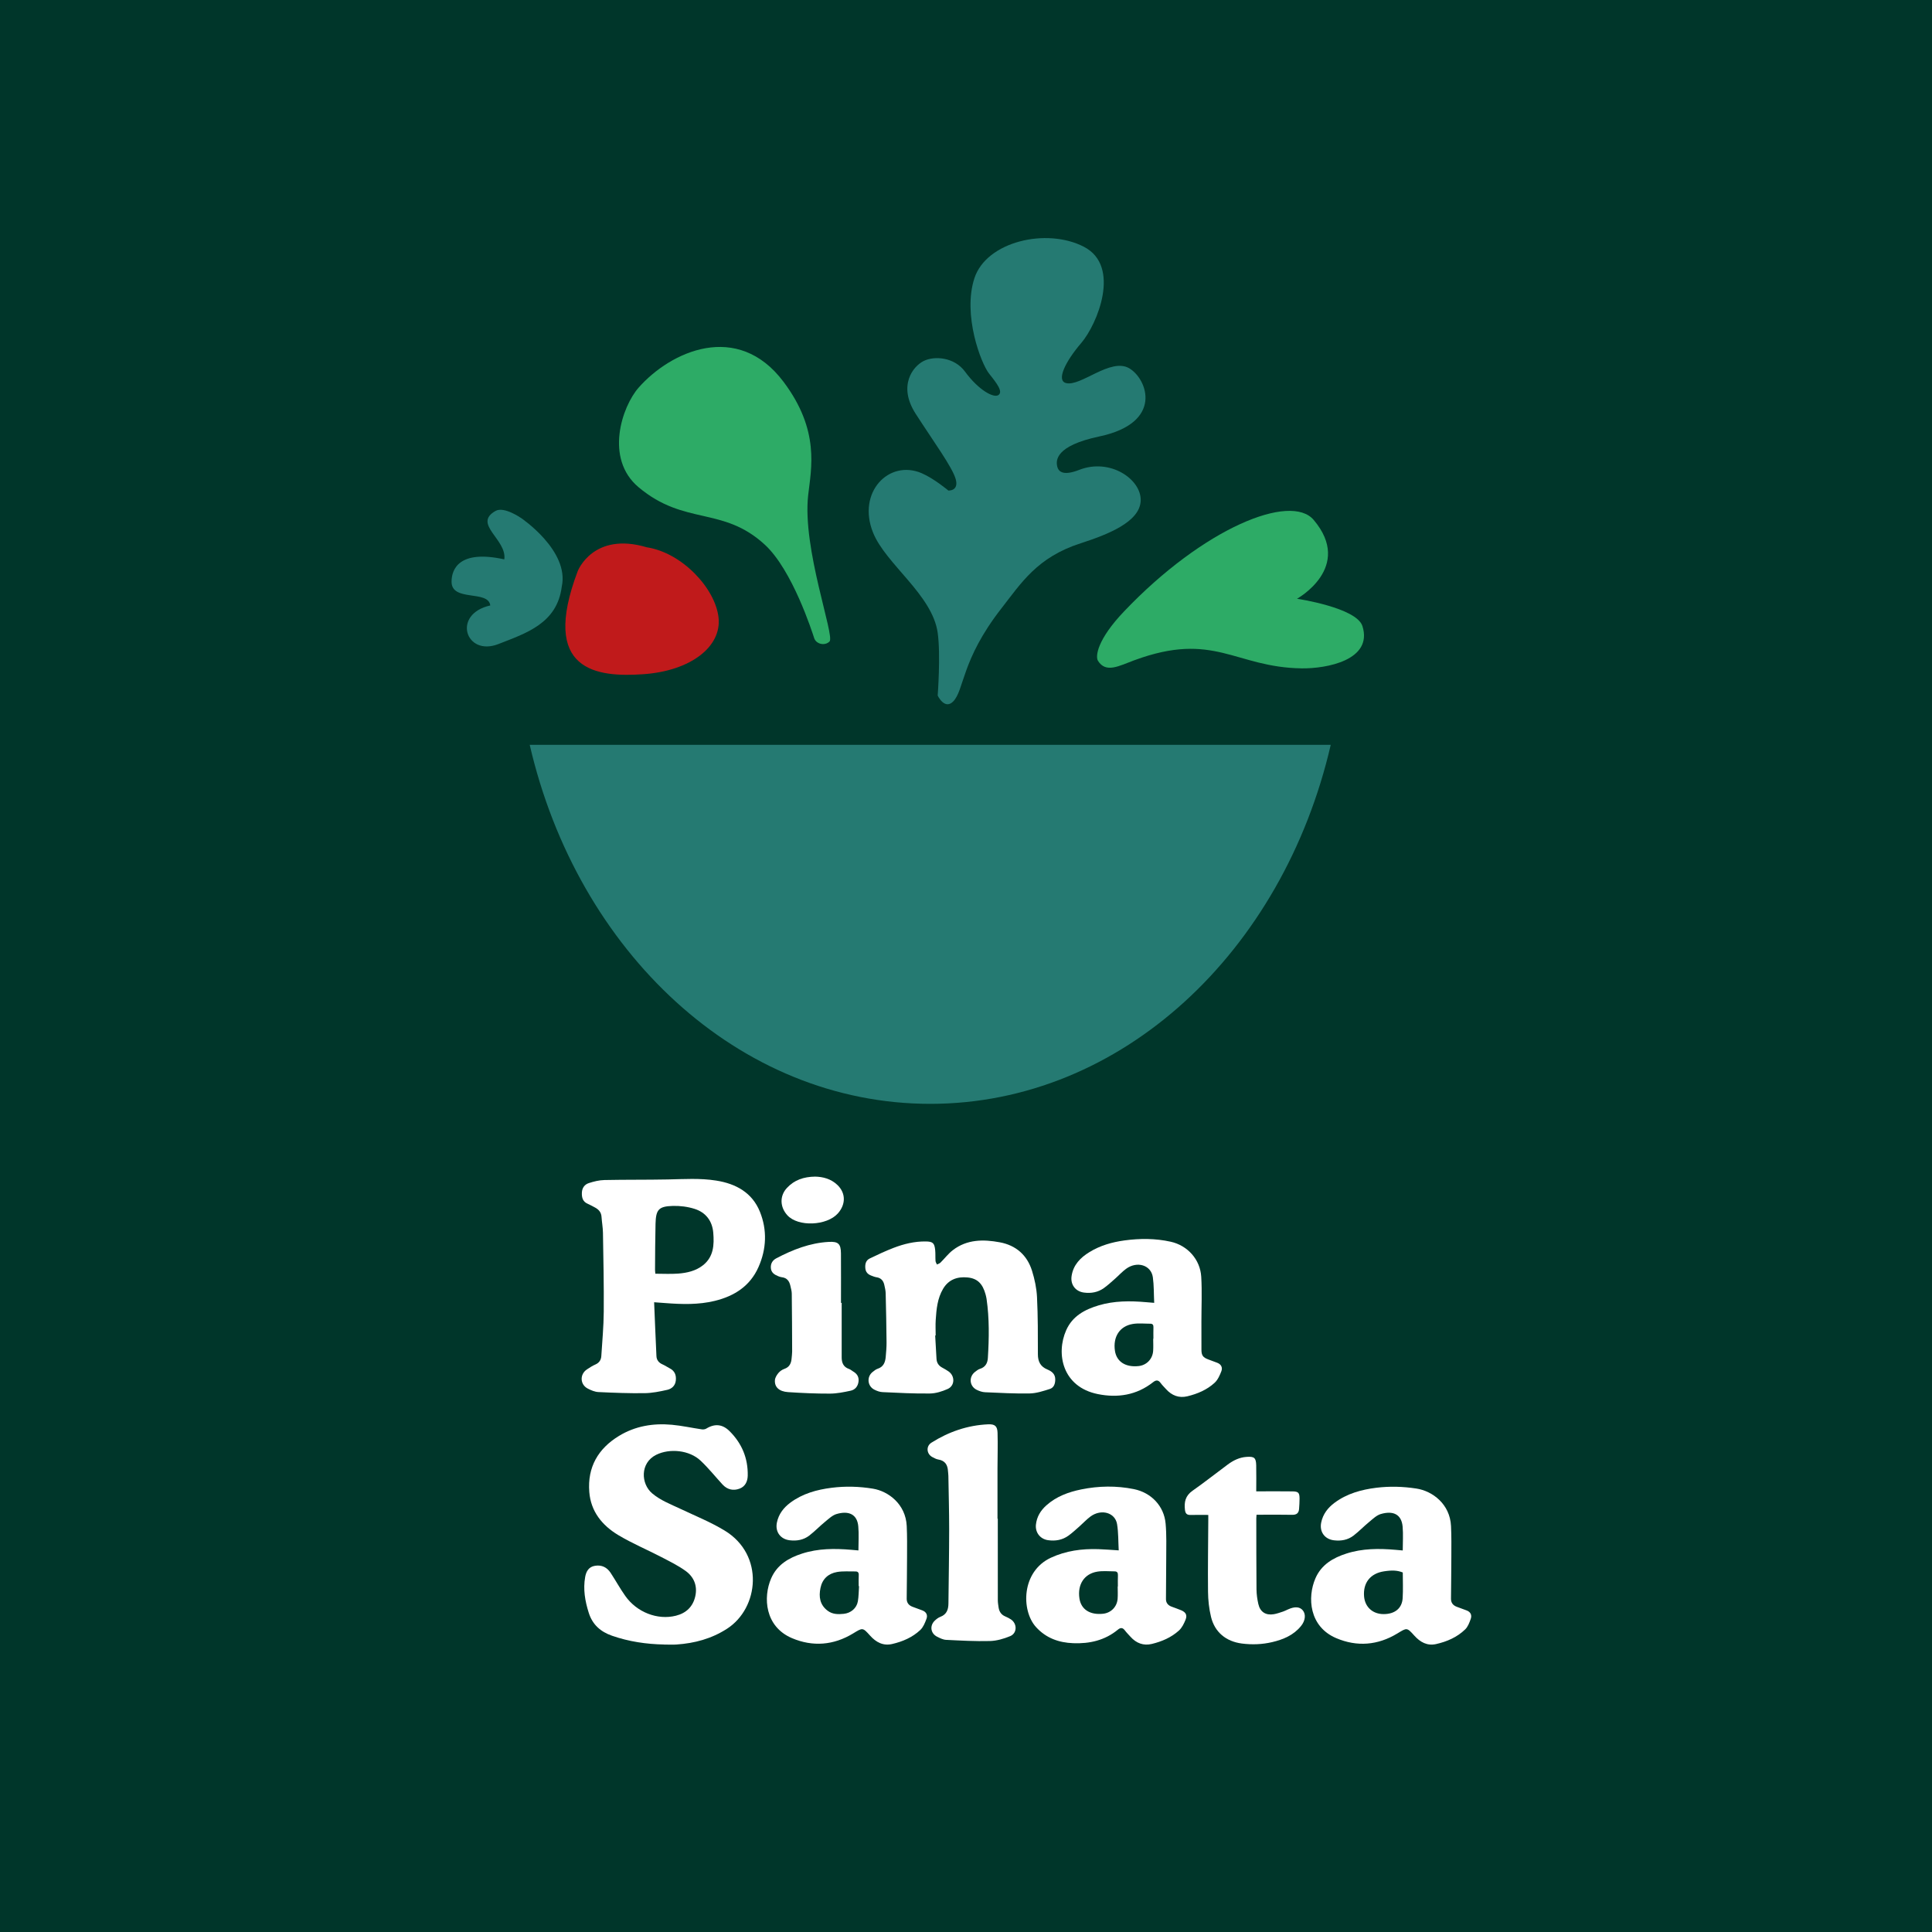 <?xml version="1.0" encoding="UTF-8"?> <svg xmlns="http://www.w3.org/2000/svg" id="_Слой_1" data-name="Слой 1" viewBox="0 0 660 660"><defs><style> .cls-1 { fill: #00362a; } .cls-1, .cls-2, .cls-3, .cls-4, .cls-5 { stroke-width: 0px; } .cls-2 { fill: #2dab66; } .cls-3 { fill: #257a72; } .cls-4 { fill: #fff; } .cls-5 { fill: #c01a1b; } </style></defs><rect class="cls-1" width="660" height="660"></rect><g><g><path class="cls-4" d="M226.89,561.79c-6.08-.11-12.04-.99-17.82-3-3.92-1.37-6.67-3.79-7.95-7.85-1.27-4-1.96-8.04-1.22-12.21.34-1.91,1.21-3.48,3.35-3.83,2.28-.38,4.08.5,5.33,2.38,1.71,2.6,3.21,5.34,5,7.88,3.97,5.65,11.06,8.37,17.33,6.79,3.54-.89,5.83-3.12,6.62-6.68.78-3.54-.48-6.58-3.32-8.62-2.55-1.84-5.43-3.25-8.24-4.71-4.9-2.55-10.03-4.7-14.76-7.53-5.48-3.29-9.39-8.06-9.9-14.75-.66-8.45,3.01-14.79,10.16-19.14,5.54-3.37,11.67-4.38,18.03-3.8,3.43.31,6.82,1.07,10.24,1.57.49.07,1.12,0,1.54-.26,2.91-1.78,5.56-1.52,7.97.89,4.19,4.18,6.3,9.23,6.19,15.16-.04,2.01-.86,3.75-2.81,4.47-2.15.8-4.18.33-5.79-1.41-2.5-2.72-4.82-5.63-7.51-8.16-3.81-3.6-10.54-4.28-15.15-2-5.57,2.76-5.27,9.91-1.38,13.18,2.88,2.43,6.36,3.73,9.7,5.31,5.07,2.4,10.34,4.52,15.11,7.43,13.58,8.29,11.71,26.45.74,33.51-5.29,3.41-11.08,4.96-17.25,5.38-1.39.1-2.79.01-4.18.01Z"></path><path class="cls-4" d="M223.46,444.87c.27,6.32.5,12.36.79,18.4.06,1.36.83,2.29,2.11,2.84.83.36,1.58.9,2.39,1.31,1.75.88,2.31,2.33,2.12,4.18-.19,1.78-1.39,2.84-2.92,3.19-2.56.58-5.19,1.11-7.79,1.14-5.23.07-10.47-.13-15.71-.38-1.24-.06-2.53-.6-3.66-1.19-2.68-1.39-2.79-4.9-.27-6.56.92-.61,1.86-1.23,2.86-1.66,1.31-.57,1.95-1.54,2.04-2.89.31-5.04.8-10.08.83-15.12.07-9-.12-18-.27-27-.03-1.82-.37-3.63-.49-5.45-.1-1.52-.93-2.47-2.18-3.15-.84-.45-1.68-.92-2.55-1.3-1.71-.74-2.04-2.15-1.98-3.79.06-1.64.94-2.82,2.39-3.28,1.71-.55,3.53-1.01,5.31-1.04,7.22-.15,14.44-.06,21.65-.2,5.53-.11,11.05-.49,16.56.39,6.75,1.07,12.27,4.13,14.9,10.62,2.53,6.24,2.27,12.75-.49,18.95-2.87,6.47-8.24,9.89-14.92,11.52-5.54,1.35-11.16,1.19-16.78.76-1.14-.09-2.29-.17-3.95-.29ZM223.87,435.12c2.69,0,5.25.15,7.78-.04,3.03-.23,6.03-.9,8.49-2.84,3.66-2.88,3.87-6.98,3.52-11.14-.34-4.03-2.56-6.9-6.34-8.12-2.37-.76-5-1.09-7.49-1.02-4.81.14-5.77,1.26-5.89,6.1-.13,5.24-.13,10.49-.17,15.73,0,.38.06.75.11,1.33Z"></path><path class="cls-4" d="M319.47,456.21c.15,2.64.32,5.28.45,7.93.07,1.44.75,2.43,2.01,3.09.72.38,1.43.8,2.1,1.26,2.26,1.56,2.2,4.91-.3,6.01-1.89.84-4.04,1.52-6.08,1.54-5.38.07-10.77-.22-16.16-.47-.97-.04-1.99-.42-2.87-.88-2.33-1.23-2.57-4.41-.5-6.02.53-.41,1.08-.88,1.7-1.08,1.97-.64,2.58-2.17,2.75-3.98.15-1.68.3-3.36.29-5.04-.05-5.59-.16-11.17-.3-16.76-.02-.95-.25-1.9-.46-2.84-.31-1.44-1.1-2.41-2.67-2.64-.61-.09-1.2-.34-1.78-.56-1.17-.44-1.92-1.19-2.04-2.52-.13-1.42.18-2.69,1.5-3.33,2.68-1.29,5.38-2.57,8.15-3.63,3.52-1.35,7.17-2.24,10.98-2.19,2.4.03,2.98.52,3.23,2.91.13,1.24.03,2.5.12,3.75.03.42.32.81.49,1.22.4-.21.88-.33,1.19-.64,1.44-1.41,2.67-3.08,4.26-4.29,4.82-3.69,10.41-3.71,16.02-2.66,5.51,1.03,9.32,4.35,11,9.71.91,2.91,1.56,5.99,1.71,9.03.32,6.49.3,13,.3,19.51,0,2.5.88,4.22,3.24,5.2,1.45.61,2.69,1.5,2.69,3.38,0,1.49-.45,2.83-1.87,3.28-2.22.7-4.53,1.47-6.82,1.52-5.09.1-10.19-.19-15.29-.41-.97-.04-2-.4-2.88-.84-2.46-1.24-2.73-4.4-.57-6.09.53-.41,1.09-.87,1.71-1.06,1.87-.57,2.6-2,2.7-3.7.42-6.74.53-13.47-.44-20.18-.08-.52-.21-1.04-.34-1.55-1.01-3.68-2.8-5.46-6.14-5.79-3.52-.35-6.5.7-8.39,3.9-1.92,3.26-2.26,6.92-2.5,10.58-.12,1.77-.02,3.56-.02,5.35-.06,0-.12,0-.18,0Z"></path><path class="cls-4" d="M293.25,529.66c0-2.89.2-5.6-.05-8.26-.37-4.11-3.28-5.4-7.41-4.19-1.44.42-2.68,1.63-3.9,2.62-1.86,1.52-3.53,3.28-5.43,4.74-1.94,1.5-4.27,1.91-6.71,1.61-3.17-.39-5-2.92-4.35-6.06.59-2.88,2.27-5.06,4.58-6.78,4.19-3.11,9.04-4.45,14.1-5.09,4.7-.6,9.41-.47,14.11.3,5.3.87,11.2,5.28,11.56,12.75.17,3.5.12,7.02.11,10.53-.01,4.77-.08,9.54-.12,14.3-.01,1.38.69,2.27,1.94,2.75,1.12.43,2.25.83,3.38,1.25,1.38.51,1.91,1.6,1.44,2.87-.5,1.36-1.1,2.87-2.12,3.83-2.68,2.52-6.03,3.96-9.58,4.78-3.07.72-5.51-.56-7.56-2.85-2.57-2.87-2.55-2.73-5.81-.75-6.66,4.05-13.78,4.62-20.89,1.6-9.25-3.94-9.92-13.92-7.1-20.42,2.03-4.68,6-6.99,10.58-8.47,5.46-1.76,11.09-1.77,16.74-1.29.81.07,1.62.14,2.48.22ZM293.45,541.85s-.07,0-.11,0c0-1.25-.05-2.51.02-3.75.05-.87-.29-1.28-1.12-1.27-2.1.03-4.24-.16-6.29.19-2.98.52-5.03,2.37-5.66,5.44-.62,3.01-.24,5.76,2.43,7.78,1.67,1.26,3.57,1.27,5.52,1.07,2.41-.25,4.41-1.9,4.82-4.28.29-1.69.28-3.44.4-5.16Z"></path><path class="cls-4" d="M479.2,529.66c0-2.85.19-5.51-.04-8.13-.37-4.18-3.18-5.56-7.45-4.32-1.43.42-2.68,1.63-3.89,2.63-1.86,1.52-3.53,3.28-5.43,4.74-1.95,1.5-4.27,1.91-6.71,1.61-3.17-.39-4.99-2.93-4.34-6.07.59-2.88,2.27-5.05,4.59-6.77,4.23-3.13,9.13-4.47,14.24-5.11,4.56-.56,9.12-.43,13.68.27,5.52.84,11.48,5.3,11.84,12.81.17,3.5.12,7.02.11,10.53-.01,4.77-.08,9.54-.12,14.3-.01,1.38.69,2.26,1.94,2.74,1.12.43,2.26.83,3.38,1.25,1.38.51,1.88,1.59,1.43,2.88-.45,1.29-.98,2.72-1.92,3.62-2.76,2.67-6.23,4.17-9.93,5-3.03.68-5.41-.65-7.42-2.88-2.57-2.86-2.54-2.72-5.81-.74-6.67,4.05-13.78,4.62-20.89,1.59-9.25-3.94-9.91-13.93-7.09-20.43,2.03-4.68,6.01-6.99,10.58-8.46,5.46-1.76,11.09-1.77,16.74-1.28.81.07,1.61.14,2.5.22ZM479.21,537.18c-1.82-.72-3.56-.83-6.42-.39-4.66.71-7.2,3.92-6.8,8.59.31,3.62,2.95,6.01,6.65,6.02,3.83.01,6.32-1.95,6.53-5.45.18-2.92.04-5.86.04-8.78Z"></path><path class="cls-4" d="M394.29,445.06c-.15-3.08-.07-5.94-.46-8.73-.59-4.17-5.39-5.64-9.16-2.87-1.35.99-2.49,2.26-3.76,3.38-1.23,1.08-2.44,2.2-3.76,3.15-2.04,1.48-4.38,1.9-6.86,1.57-2.91-.39-4.66-2.72-4.22-5.65.57-3.8,2.99-6.27,6.09-8.17,3.67-2.26,7.73-3.41,11.96-3.99,5.29-.72,10.58-.72,15.81.44,5.74,1.27,10.08,6.05,10.43,11.98.3,5.08.06,10.19.06,15.29,0,3.23,0,6.46.01,9.68.01,1.87.52,2.57,2.28,3.24,1.03.4,2.08.76,3.11,1.16,1.37.52,1.9,1.65,1.41,2.9-.54,1.4-1.21,2.92-2.27,3.91-2.62,2.43-5.9,3.81-9.34,4.64-2.85.69-5.32-.25-7.29-2.45-.61-.68-1.28-1.32-1.82-2.06-.81-1.12-1.57-1.12-2.63-.28-5.61,4.41-12.05,5.41-18.85,4.04-12.11-2.45-14.37-13.8-10.8-21.83,2.15-4.84,6.36-7.06,11.09-8.48,5.3-1.58,10.74-1.57,16.19-1.09.81.07,1.62.14,2.78.23ZM393.95,457.33s.04,0,.07,0c0-1.3-.03-2.6.01-3.9.03-.77-.23-1.22-1.02-1.23-2.01,0-4.05-.24-6.01.08-4.5.73-6.84,4.4-6.12,9.18.56,3.72,3.63,5.69,8.09,5.21,2.7-.29,4.76-2.38,4.96-5.16.1-1.39.02-2.79.02-4.18Z"></path><path class="cls-4" d="M382.17,529.62c-.17-3.11-.09-6.07-.56-8.94-.65-3.98-5.41-5.31-9.07-2.63-1.35.99-2.5,2.26-3.76,3.37-1.23,1.08-2.43,2.2-3.75,3.16-2.08,1.51-4.47,1.93-7,1.57-2.68-.38-4.43-2.62-4.14-5.33.29-2.67,1.6-4.82,3.57-6.57,3.41-3.05,7.56-4.56,11.94-5.45,5.96-1.21,11.96-1.3,17.94-.1,5.93,1.2,10.31,5.77,10.85,11.76.36,3.96.21,7.98.21,11.97,0,4.62-.09,9.25-.09,13.87,0,1.23.69,2.08,1.83,2.52,1.12.43,2.27.8,3.37,1.27,1.56.66,2.13,1.64,1.5,3.21-.54,1.35-1.24,2.79-2.29,3.73-2.61,2.36-5.83,3.74-9.23,4.56-2.85.69-5.32-.24-7.29-2.44-.64-.72-1.34-1.4-1.91-2.16-.74-.98-1.44-1.07-2.4-.28-4.44,3.66-9.67,4.85-15.26,4.63-4.93-.19-9.31-1.74-12.74-5.54-5.09-5.66-5-18.96,5.11-23.66,5.16-2.4,10.58-3.1,16.18-2.93,2.21.07,4.41.26,7.01.42ZM381.81,541.96h.07c0-1.25-.04-2.5.02-3.75.04-.88-.2-1.41-1.15-1.41-1.96,0-3.96-.22-5.87.09-4.5.73-6.85,4.39-6.13,9.17.56,3.74,3.59,5.7,8.08,5.22,2.7-.29,4.77-2.37,4.97-5.14.1-1.39.02-2.79.02-4.18Z"></path><path class="cls-4" d="M340.86,518.81c0,9.29,0,18.58.01,27.87,0,.81.15,1.63.26,2.44.21,1.43.9,2.5,2.29,3.08.66.28,1.32.61,1.91,1,2.2,1.46,2.18,4.73-.24,5.73-2.17.9-4.58,1.61-6.91,1.67-4.99.13-9.99-.15-14.97-.4-1.05-.05-2.12-.59-3.09-1.08-2.24-1.14-2.59-3.77-.77-5.5.55-.52,1.19-1.02,1.88-1.28,2.17-.81,2.75-2.5,2.77-4.56.09-8.47.24-16.95.25-25.42,0-6.06-.17-12.13-.27-18.19,0-.53-.1-1.05-.13-1.58-.11-2.17-1.01-3.63-3.33-4-.69-.11-1.35-.49-1.99-.82-2.01-1.05-2.26-3.72-.34-4.93,5.91-3.73,12.36-5.96,19.38-6.27,2.31-.1,3.14.61,3.21,2.93.12,4.04-.01,8.08-.02,12.12-.01,5.73,0,11.46,0,17.19.03,0,.06,0,.09,0Z"></path><path class="cls-4" d="M429.25,517.44c-.03.52-.08.89-.08,1.26.01,8.09,0,16.18.07,24.27.02,1.67.26,3.37.63,5,.62,2.7,2.53,3.92,5.27,3.47,1.08-.18,2.13-.57,3.18-.91.59-.2,1.15-.5,1.72-.75,2.29-1.04,4.01-.91,5.04.37,1.07,1.33.87,3.47-.63,5.32-2.55,3.15-6.1,4.62-9.9,5.51-3.4.79-6.85.92-10.33.47-5.36-.7-9.25-3.85-10.52-9.11-.67-2.78-.99-5.69-1.02-8.55-.09-8.19.05-16.38.09-24.56,0-.52,0-1.03,0-1.71-2.13,0-4.09-.04-6.05.01-1.24.03-1.77-.45-1.92-1.73-.31-2.68.15-4.83,2.57-6.53,4.1-2.87,8.02-5.99,12.05-8.97,1.92-1.42,4-2.45,6.46-2.61,2.58-.17,3.2.28,3.26,2.9.07,2.88.01,5.76.01,8.87.63,0,1.14,0,1.65,0,3.56,0,7.13-.03,10.69.02,2.07.03,2.45.45,2.46,2.49,0,1.15-.08,2.31-.16,3.46-.1,1.45-.83,2.08-2.36,2.05-3.56-.08-7.13-.03-10.69-.03-.47,0-.94,0-1.48,0Z"></path><path class="cls-4" d="M287.53,445.08c0,6.21,0,12.42,0,18.62,0,1.83.58,3.29,2.49,3.95.53.18.98.6,1.48.9,1.33.78,1.99,1.9,1.78,3.47-.22,1.62-1.19,2.74-2.67,3.06-2.34.51-4.74.99-7.11,1-4.75.02-9.52-.2-14.26-.51-3.1-.2-4.71-1.75-4.51-4.13.07-.85.64-1.74,1.21-2.43.5-.6,1.25-1.11,1.99-1.37,1.79-.62,2.37-1.94,2.5-3.64.06-.77.18-1.53.18-2.3-.02-6.59-.05-13.18-.13-19.77-.01-.9-.28-1.8-.48-2.69-.35-1.59-1.16-2.72-2.93-2.92-.42-.05-.84-.2-1.24-.36-1.3-.53-2.4-1.23-2.5-2.83-.09-1.52.6-2.61,1.89-3.29,5.62-2.95,11.46-5.24,17.89-5.59,3.25-.18,4.14.64,4.17,3.94.04,5.63.01,11.27.01,16.9.08,0,.16,0,.24,0Z"></path><path class="cls-4" d="M278.43,401.95c2.68.05,5.44.74,7.65,2.86,2.94,2.82,2.84,6.7.13,9.73-3.75,4.19-13.56,4.67-17.25.6-2.52-2.77-2.69-6.58-.13-9.33,2.52-2.71,5.7-3.8,9.6-3.86Z"></path></g><g><path class="cls-3" d="M454.6,254.45c-16.33,70.68-71.39,122.64-136.82,122.64s-120.49-51.96-136.82-122.64h273.65Z"></path><path class="cls-2" d="M283.38,219.14c1.89-1.89-9.35-31.71-7.3-49.96,1.03-9.14,4.11-22.11-8.44-38.78-15.69-20.84-38.55-10.4-49.5,2.05-5.61,6.38-11.7,24.15,0,33.99,15.74,13.23,28.73,6.39,43.12,19.62,9.45,8.68,16.2,29.88,16.88,31.94s3.65,2.74,5.25,1.14Z"></path><path class="cls-3" d="M320.33,237.62s2.34,4.96,5.25,2.05c3.88-3.88,2.74-14.14,16.42-31.71,6.93-8.89,12.32-17.57,27.15-22.36,9.21-2.98,20.3-7.28,20.53-14.59.23-7.31-10.49-14.61-20.99-10.5-5.25,2.05-7.07.82-7.53-1.19-.46-2.01-.68-7.03,14.38-10.22,22.04-4.67,16.42-19.62,10.26-23.27-6.42-3.8-16.65,6.39-21.67,5.02-3.31-.9-.23-7.3,5.25-13.69,5.47-6.39,13.69-26.23.91-32.85-12.77-6.62-33.31-1.82-37.41,10.72-4.11,12.55,2.28,29.2,5.02,32.62s4.79,6.16,3.19,7.3-6.81-1.69-11.41-7.98c-3.65-5-10.49-5.47-14.14-3.65-3.65,1.82-8.9,8.44-2.74,18.02,6.16,9.58,12.55,18.25,13.69,22.36,1.14,4.11-2.51,3.88-2.51,3.88,0,0-4.88-4.11-9.12-5.93-11.18-4.79-22.15,6.5-16.62,20.27,4.36,10.85,20.27,21.25,22.09,34.25,1.06,7.54,0,21.44,0,21.44Z"></path><path class="cls-2" d="M387.5,225.55c-5.23,1.93-9.68,4.54-12.41.2-.95-1.51-.27-7.26,8.9-16.88,27.15-28.52,56.91-40.57,64.79-31.25,13.69,16.2-5.7,26.92-5.7,26.92,0,0,20.36,3.02,22.35,9.35,3.65,11.63-12.31,14.55-20.76,14.43-22.86-.32-29.88-12.83-57.16-2.77Z"></path><path class="cls-5" d="M197.37,195.08s5.25-13.58,23.61-8.11c11.93,1.82,23.34,13.92,24.48,23.95,1.14,10.04-9.58,18.25-25.55,19.39-15.97,1.14-35.54-.91-22.54-35.23Z"></path><path class="cls-3" d="M177.98,176.94s16.65,11.18,13.92,23.5c-1.6,12.55-12.19,15.88-21.67,19.59-11.18,4.36-15.97-10.24-2.74-13.2-.68-5.4-13.23-1.14-13.23-8.1,0-4.22,2.51-11.06,18.02-7.64.95-6.84-10.95-12.09-2.97-16.56,2.89-1.62,8.67,2.42,8.67,2.42Z"></path></g></g></svg> 